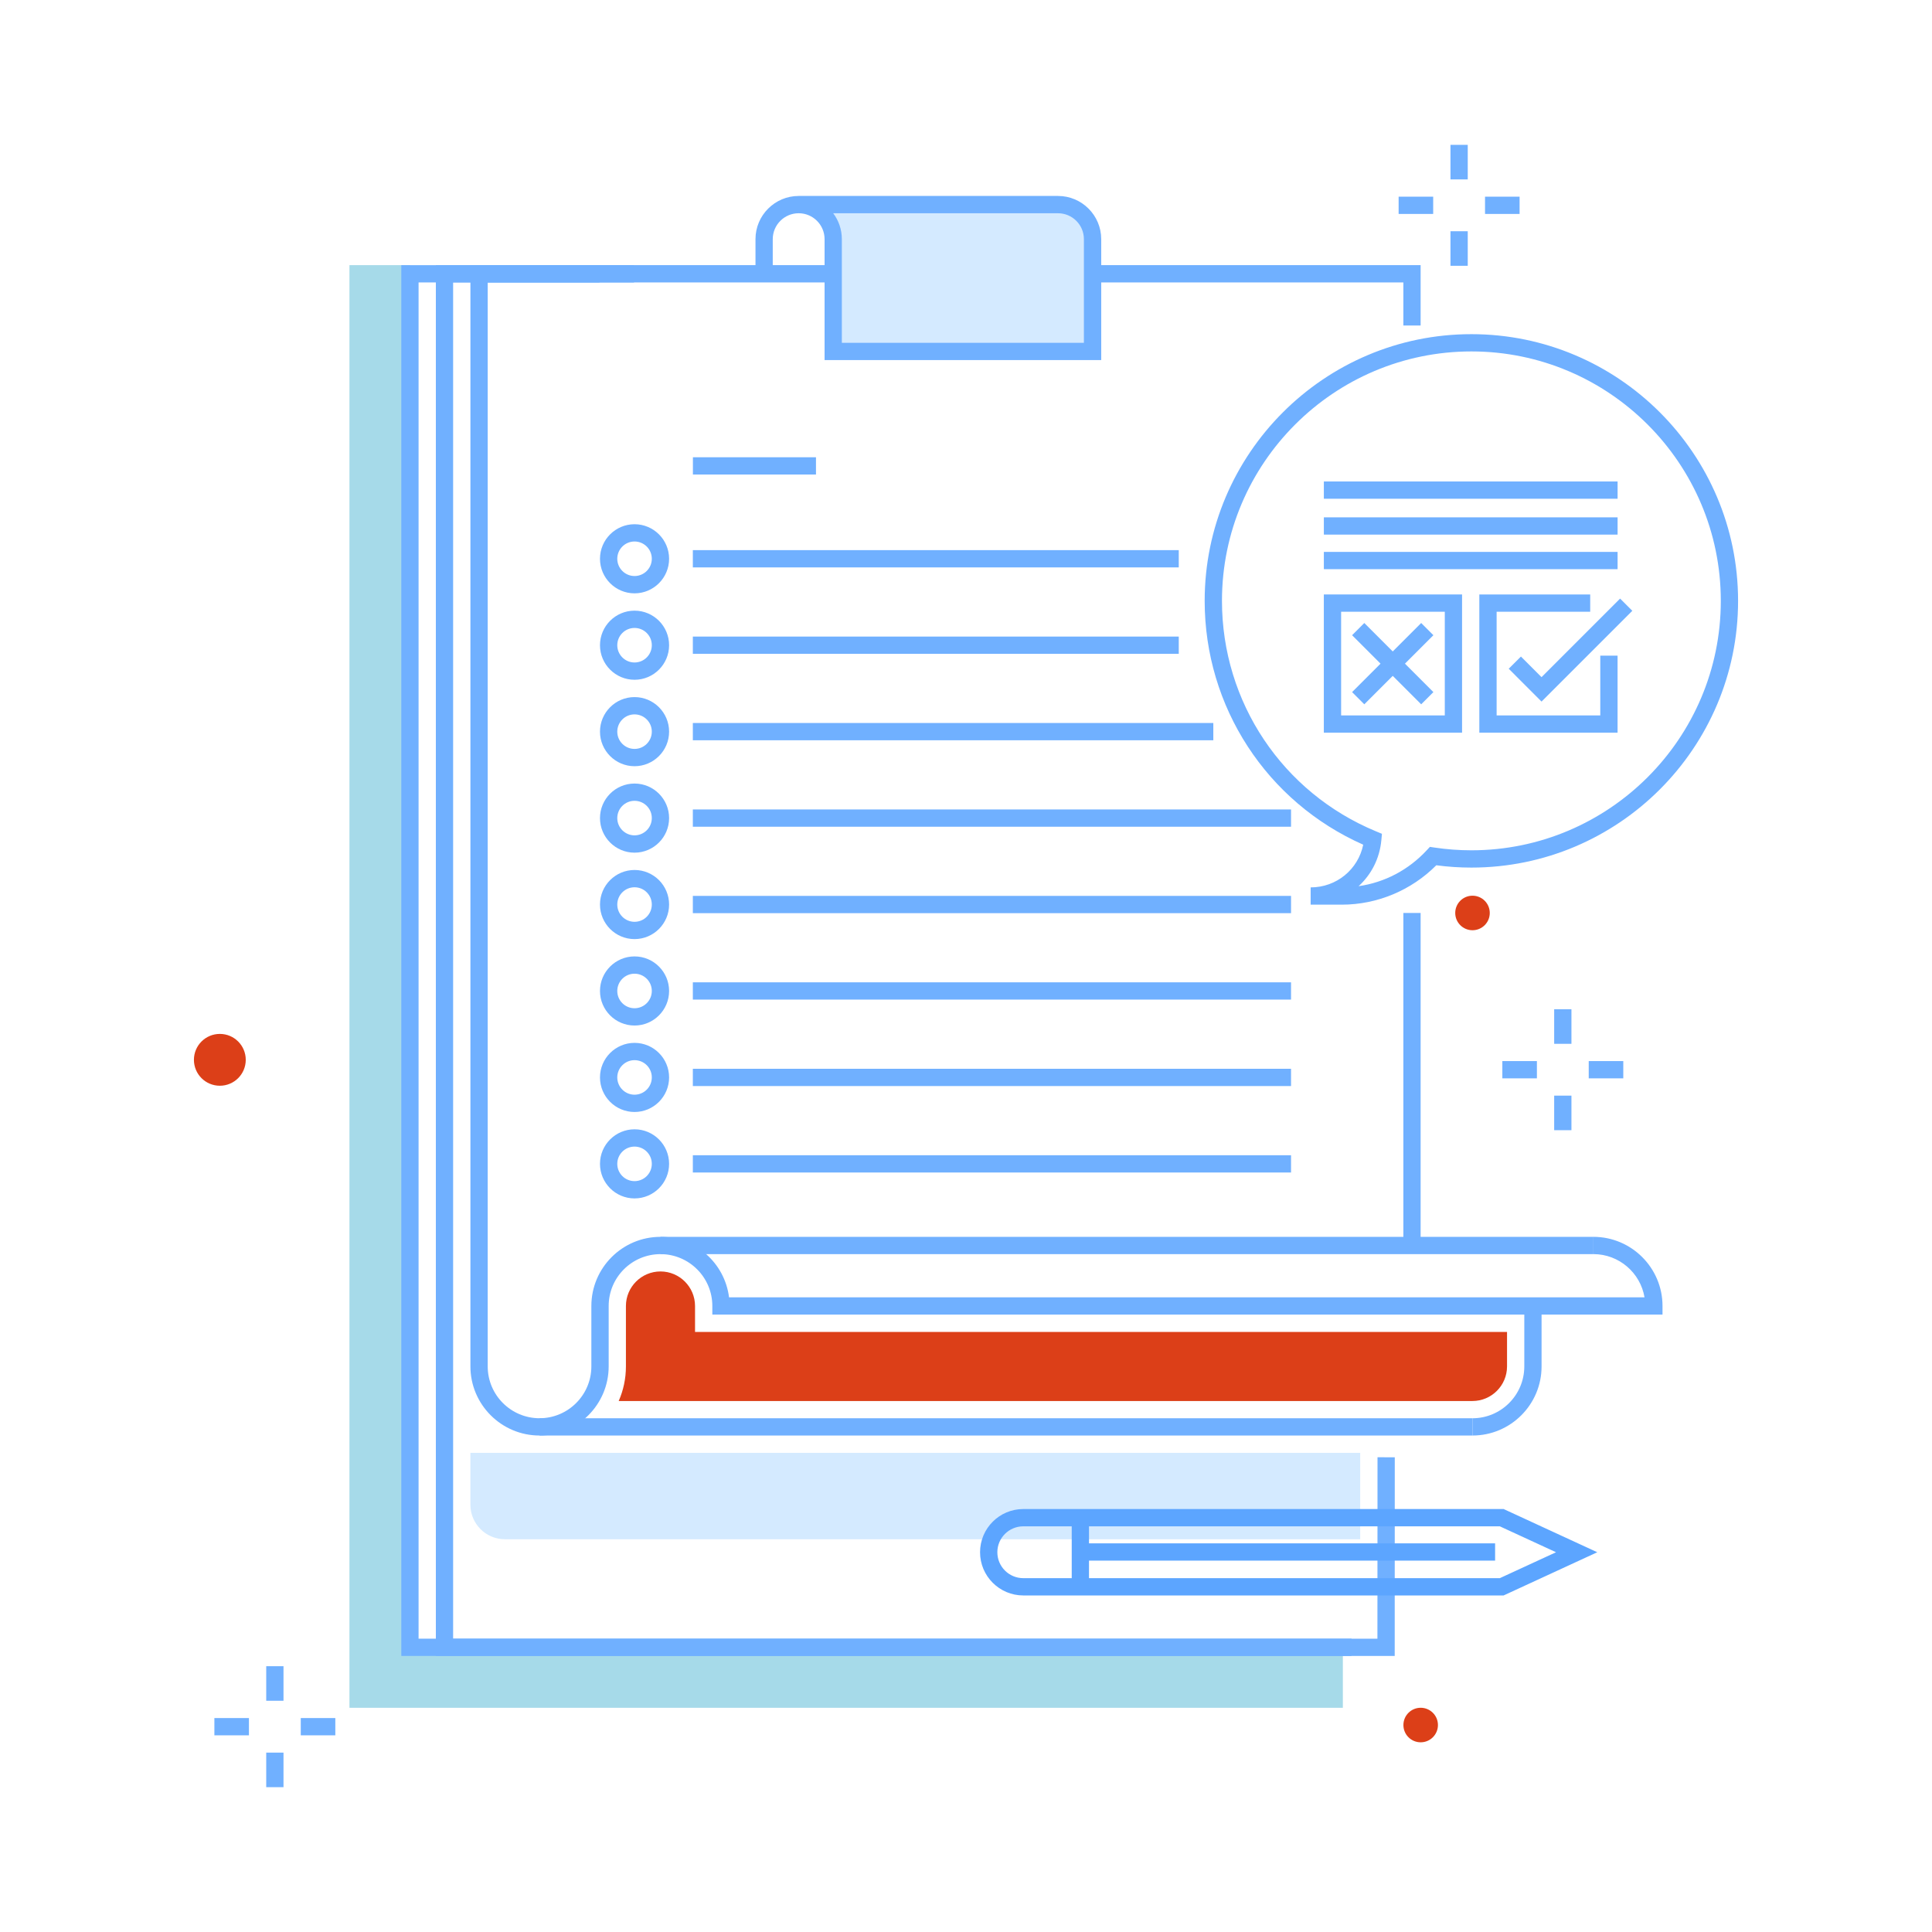 <?xml version="1.0" encoding="utf-8"?>
<svg xmlns="http://www.w3.org/2000/svg" xmlns:xlink="http://www.w3.org/1999/xlink" version="1.1" id="Layer_1" x="0px" y="0px" viewBox="0 0 800 800" style="enable-background:new 0 0 800 800;">
<style type="text/css">
	.st0{fill:#70B0FF;}
	.st1{fill:#D4EAFF;}
	.st2{fill:#A6DAE9;}
	.st3{fill:#DC3F18;}
	.st4{fill:#5CA5FF;}
</style>
<g>
	<g>
		<g>
			<path class="st0" d="M223.41,594.42c-15.78,0-28.62-12.84-28.62-28.62V109.79h393.46v24.99h-7.15v-17.84H201.95v448.86&#xA;				c0,11.84,9.63,21.46,21.46,21.46s21.46-9.63,21.46-21.46v-25.03c0-15.78,12.84-28.62,28.62-28.62&#xA;				c14.57,0,26.63,10.95,28.39,25.04h379.08c-1.71-10.14-10.55-17.89-21.17-17.89v-7.15c15.78,0,28.62,12.84,28.62,28.62v3.58&#xA;				H294.96v-3.58c0-11.83-9.63-21.46-21.46-21.46c-11.84,0-21.46,9.63-21.46,21.46v25.03C252.03,581.59,239.19,594.42,223.41,594.42"/>
		</g>
		<g>
			<rect x="581.1" y="378.04" class="st0" width="7.15" height="137.7"/>
		</g>
		<g>
			<path class="st1" d="M330.7,84.72h107.38c7.9,0,14.31,6.41,14.31,14.31v46.5H345.01v-46.5C345.01,91.13,338.61,84.72,330.7,84.72"/>
		</g>
		<g>
			<polygon class="st2" points="169.74,109.79 144.7,109.79 144.7,707.16 556.05,707.16 556.05,682.08 169.74,682.08"/>
		</g>
		<g>
			<polygon class="st0" points="577.52,685.69 180.48,685.69 180.48,109.8 262.54,109.8 262.54,116.95 187.63,116.95 187.63,678.54 &#xA;				570.36,678.54 570.4,603.42 577.55,603.43"/>
		</g>
		<g>
			<path class="st0" d="M609.72,594.42v-7.15c11.84,0,21.46-9.63,21.46-21.46v-25.03h7.15v25.03&#xA;				C638.34,581.59,625.5,594.42,609.72,594.42"/>
		</g>
		<g>
			<rect x="273.5" y="512.16" class="st0" width="386.31" height="7.15"/>
		</g>
		<g>
			<rect x="223.41" y="587.27" class="st0" width="386.31" height="7.15"/>
		</g>
		<g>
			<path class="st1" d="M194.78,601.59v21.47c0,7.91,6.41,14.31,14.31,14.31h354.14v-35.78H194.78z"/>
		</g>
		<g>
			<polygon class="st0" points="559.63,685.69 166.17,685.69 166.17,109.8 248.23,109.8 248.23,116.95 173.32,116.95 173.32,678.54 &#xA;				559.63,678.54"/>
		</g>
		<g>
			<rect x="286.92" y="189.34" class="st0" width="50.96" height="7.15"/>
		</g>
		<g>
			<rect x="286.89" y="227.8" class="st0" width="201.21" height="7.15"/>
		</g>
		<g>
			<path class="st0" d="M262.75,245.69c-7.89,0-14.31-6.42-14.31-14.31s6.42-14.31,14.31-14.31c7.89,0,14.31,6.42,14.31,14.31&#xA;				S270.64,245.69,262.75,245.69 M262.75,224.22c-3.95,0-7.15,3.21-7.15,7.15s3.21,7.15,7.15,7.15c3.95,0,7.15-3.21,7.15-7.15&#xA;				S266.7,224.22,262.75,224.22"/>
		</g>
		<g>
			<rect x="286.89" y="263.59" class="st0" width="201.21" height="7.15"/>
		</g>
		<g>
			<path class="st0" d="M262.75,281.48c-7.89,0-14.31-6.42-14.31-14.31s6.42-14.31,14.31-14.31c7.89,0,14.31,6.42,14.31,14.31&#xA;				S270.64,281.48,262.75,281.48 M262.75,260.02c-3.95,0-7.15,3.21-7.15,7.15c0,3.95,3.21,7.15,7.15,7.15&#xA;				c3.95,0,7.15-3.21,7.15-7.15C269.91,263.23,266.7,260.02,262.75,260.02"/>
		</g>
		<g>
			<rect x="286.89" y="299.38" class="st0" width="215.52" height="7.15"/>
		</g>
		<g>
			<path class="st0" d="M262.75,317.27c-7.89,0-14.31-6.42-14.31-14.31s6.42-14.31,14.31-14.31c7.89,0,14.31,6.42,14.31,14.31&#xA;				S270.64,317.27,262.75,317.27 M262.75,295.81c-3.95,0-7.15,3.21-7.15,7.15c0,3.95,3.21,7.15,7.15,7.15&#xA;				c3.95,0,7.15-3.21,7.15-7.15C269.91,299.02,266.7,295.81,262.75,295.81"/>
		</g>
		<g>
			<rect x="286.89" y="335.18" class="st0" width="247.7" height="7.15"/>
		</g>
		<g>
			<path class="st0" d="M262.75,353.07c-7.89,0-14.31-6.42-14.31-14.31s6.42-14.31,14.31-14.31c7.89,0,14.31,6.42,14.31,14.31&#xA;				S270.64,353.07,262.75,353.07 M262.75,331.6c-3.95,0-7.15,3.21-7.15,7.15c0,3.95,3.21,7.15,7.15,7.15c3.95,0,7.15-3.21,7.15-7.15&#xA;				C269.91,334.81,266.7,331.6,262.75,331.6"/>
		</g>
		<g>
			<rect x="286.89" y="370.97" class="st0" width="247.7" height="7.15"/>
		</g>
		<g>
			<path class="st0" d="M262.75,388.86c-7.89,0-14.31-6.42-14.31-14.31s6.42-14.31,14.31-14.31c7.89,0,14.31,6.42,14.31,14.31&#xA;				S270.64,388.86,262.75,388.86 M262.75,367.4c-3.95,0-7.15,3.21-7.15,7.15c0,3.95,3.21,7.15,7.15,7.15c3.95,0,7.15-3.21,7.15-7.15&#xA;				C269.91,370.61,266.7,367.4,262.75,367.4"/>
		</g>
		<g>
			<rect x="286.89" y="406.76" class="st0" width="247.7" height="7.15"/>
		</g>
		<g>
			<path class="st0" d="M262.75,424.65c-7.89,0-14.31-6.42-14.31-14.31s6.42-14.31,14.31-14.31c7.89,0,14.31,6.42,14.31,14.31&#xA;				S270.64,424.65,262.75,424.65 M262.75,403.19c-3.95,0-7.15,3.21-7.15,7.15c0,3.95,3.21,7.15,7.15,7.15&#xA;				c3.95,0,7.15-3.21,7.15-7.15C269.91,406.4,266.7,403.19,262.75,403.19"/>
		</g>
		<g>
			<rect x="286.89" y="442.56" class="st0" width="247.7" height="7.15"/>
		</g>
		<g>
			<path class="st0" d="M262.75,460.45c-7.89,0-14.31-6.42-14.31-14.31s6.42-14.31,14.31-14.31c7.89,0,14.31,6.42,14.31,14.31&#xA;				S270.64,460.45,262.75,460.45 M262.75,438.99c-3.95,0-7.15,3.21-7.15,7.15c0,3.95,3.21,7.15,7.15,7.15&#xA;				c3.95,0,7.15-3.21,7.15-7.15C269.91,442.19,266.7,438.99,262.75,438.99"/>
		</g>
		<g>
			<rect x="286.89" y="478.36" class="st0" width="247.7" height="7.15"/>
		</g>
		<g>
			<path class="st0" d="M262.75,496.24c-7.89,0-14.31-6.42-14.31-14.31s6.42-14.31,14.31-14.31c7.89,0,14.31,6.42,14.31,14.31&#xA;				S270.64,496.24,262.75,496.24 M262.75,474.78c-3.95,0-7.15,3.21-7.15,7.15c0,3.95,3.21,7.15,7.15,7.15&#xA;				c3.95,0,7.15-3.21,7.15-7.15C269.91,477.99,266.7,474.78,262.75,474.78"/>
		</g>
		<g>
			<path class="st3" d="M624.03,565.81v-14.29H287.8v-10.73c0-7.89-6.42-14.31-14.31-14.31c-7.89,0-14.31,6.42-14.31,14.31v25.03&#xA;				c0,5.08-1.07,9.92-2.99,14.31h353.53C617.61,580.12,624.03,573.7,624.03,565.81"/>
		</g>
		<g>
			<path class="st0" d="M455.97,149.1H341.44V99.03c0-5.92-4.81-10.73-10.73-10.73s-10.73,4.81-10.73,10.73v14.31h-7.15V99.03&#xA;				c0-9.86,8.02-17.89,17.89-17.89h107.38c9.86,0,17.89,8.02,17.89,17.89V149.1z M348.59,141.95h100.23V99.03&#xA;				c0-5.92-4.81-10.73-10.73-10.73h-93.08c2.25,2.99,3.58,6.71,3.58,10.73V141.95z"/>
		</g>
		<g>
			<rect x="110.24" y="689.94" class="st0" width="7.15" height="14.31"/>
		</g>
		<g>
			<rect x="110.24" y="725.72" class="st0" width="7.15" height="14.31"/>
		</g>
		<g>
			<rect x="124.54" y="711.41" class="st0" width="14.31" height="7.15"/>
		</g>
		<g>
			<rect x="88.77" y="711.41" class="st0" width="14.31" height="7.15"/>
		</g>
		<g>
			<rect x="600.61" y="59.98" class="st0" width="7.15" height="14.31"/>
		</g>
		<g>
			<rect x="600.61" y="95.75" class="st0" width="7.15" height="14.31"/>
		</g>
		<g>
			<rect x="614.92" y="81.44" class="st0" width="14.31" height="7.15"/>
		</g>
		<g>
			<rect x="579.14" y="81.44" class="st0" width="14.31" height="7.15"/>
		</g>
		<g>
			<rect x="643.55" y="417.91" class="st0" width="7.15" height="14.31"/>
		</g>
		<g>
			<rect x="643.55" y="453.68" class="st0" width="7.15" height="14.31"/>
		</g>
		<g>
			<rect x="657.86" y="439.37" class="st0" width="14.31" height="7.15"/>
		</g>
		<g>
			<rect x="622.09" y="439.37" class="st0" width="14.31" height="7.15"/>
		</g>
		<g>
			<path class="st3" d="M101.76,438.85c0,5.93-4.8,10.73-10.73,10.73c-5.93,0-10.73-4.8-10.73-10.73c0-5.93,4.8-10.73,10.73-10.73&#xA;				C96.96,428.12,101.76,432.92,101.76,438.85"/>
		</g>
		<g>
			<path class="st3" d="M616.88,378.04c0,3.95-3.2,7.15-7.15,7.15s-7.15-3.2-7.15-7.15s3.2-7.15,7.15-7.15&#xA;				S616.88,374.09,616.88,378.04"/>
		</g>
		<g>
			<path class="st3" d="M595.42,714.3c0,3.95-3.2,7.15-7.15,7.15s-7.15-3.2-7.15-7.15s3.2-7.15,7.15-7.15&#xA;				S595.42,710.34,595.42,714.3"/>
		</g>
		<g>
			<path class="st4" d="M423.71,660.64c-9.86,0-17.89-8.02-17.89-17.89c0-9.86,8.02-17.89,17.89-17.89h198.91l38.78,17.89&#xA;				l-38.78,17.89H423.71z M423.71,632.02c-5.92,0-10.73,4.81-10.73,10.73c0,5.92,4.81,10.73,10.73,10.73h197.34l23.27-10.73&#xA;				l-23.27-10.73H423.71z"/>
		</g>
		<g>
			<rect x="443.78" y="629.88" class="st4" width="7.15" height="27.18"/>
		</g>
		<g>
			<rect x="447.36" y="639.07" class="st4" width="171.73" height="7.15"/>
		</g>
		<g>
			<path class="st0" d="M555.62,374.6h-12.91v-7.15c10.71,0,19.67-7.44,21.77-17.68c-39.98-17.73-65.65-57.05-65.65-100.96&#xA;				c0-60.89,49.54-110.44,110.44-110.44c60.89,0,110.43,49.54,110.43,110.44s-49.54,110.44-110.43,110.44&#xA;				c-4.82,0-9.7-0.32-14.53-0.96C584.41,368.67,570.26,374.6,555.62,374.6 M609.27,145.52c-56.95,0-103.28,46.33-103.28,103.28&#xA;				c0,41.94,25.04,79.4,63.81,95.45l2.43,1.01l-0.24,2.62c-0.69,7.62-4.19,14.29-9.42,19.07c10.79-1.55,20.64-6.7,28.24-14.9&#xA;				l1.28-1.38l1.87,0.28c5.08,0.76,10.23,1.14,15.31,1.14c56.95,0,103.28-46.33,103.28-103.28S666.22,145.52,609.27,145.52"/>
		</g>
		<g>
			<rect x="548.18" y="199.37" class="st0" width="121.63" height="7.15"/>
		</g>
		<g>
			<rect x="548.18" y="214.22" class="st0" width="121.63" height="7.15"/>
		</g>
		<g>
			<rect x="548.18" y="228.53" class="st0" width="121.63" height="7.15"/>
		</g>
		<g>
			<polygon class="st0" points="638.32,290.51 624.73,276.91 629.79,271.86 638.32,280.39 670.85,247.86 675.91,252.92"/>
		</g>
		<g>
			
				<rect x="573.22" y="254.54" transform="matrix(0.707 -0.707 0.707 0.707 -25.354 488.334)" class="st0" width="7.15" height="40.47"/>
		</g>
		<g>
			
				<rect x="556.56" y="271.2" transform="matrix(0.707 -0.707 0.707 0.707 -25.354 488.334)" class="st0" width="40.47" height="7.15"/>
		</g>
		<g>
			<path class="st0" d="M605.41,303.39h-57.24v-57.24h57.24V303.39z M555.33,296.24h42.93v-42.93h-42.93V296.24z"/>
		</g>
		<g>
			<polygon class="st0" points="669.8,303.39 612.56,303.39 612.56,246.16 658.47,246.16 658.47,253.31 619.72,253.31 &#xA;				619.72,296.24 662.64,296.24 662.64,271.49 669.8,271.49"/>
		</g>
	</g>
</g>
</svg>